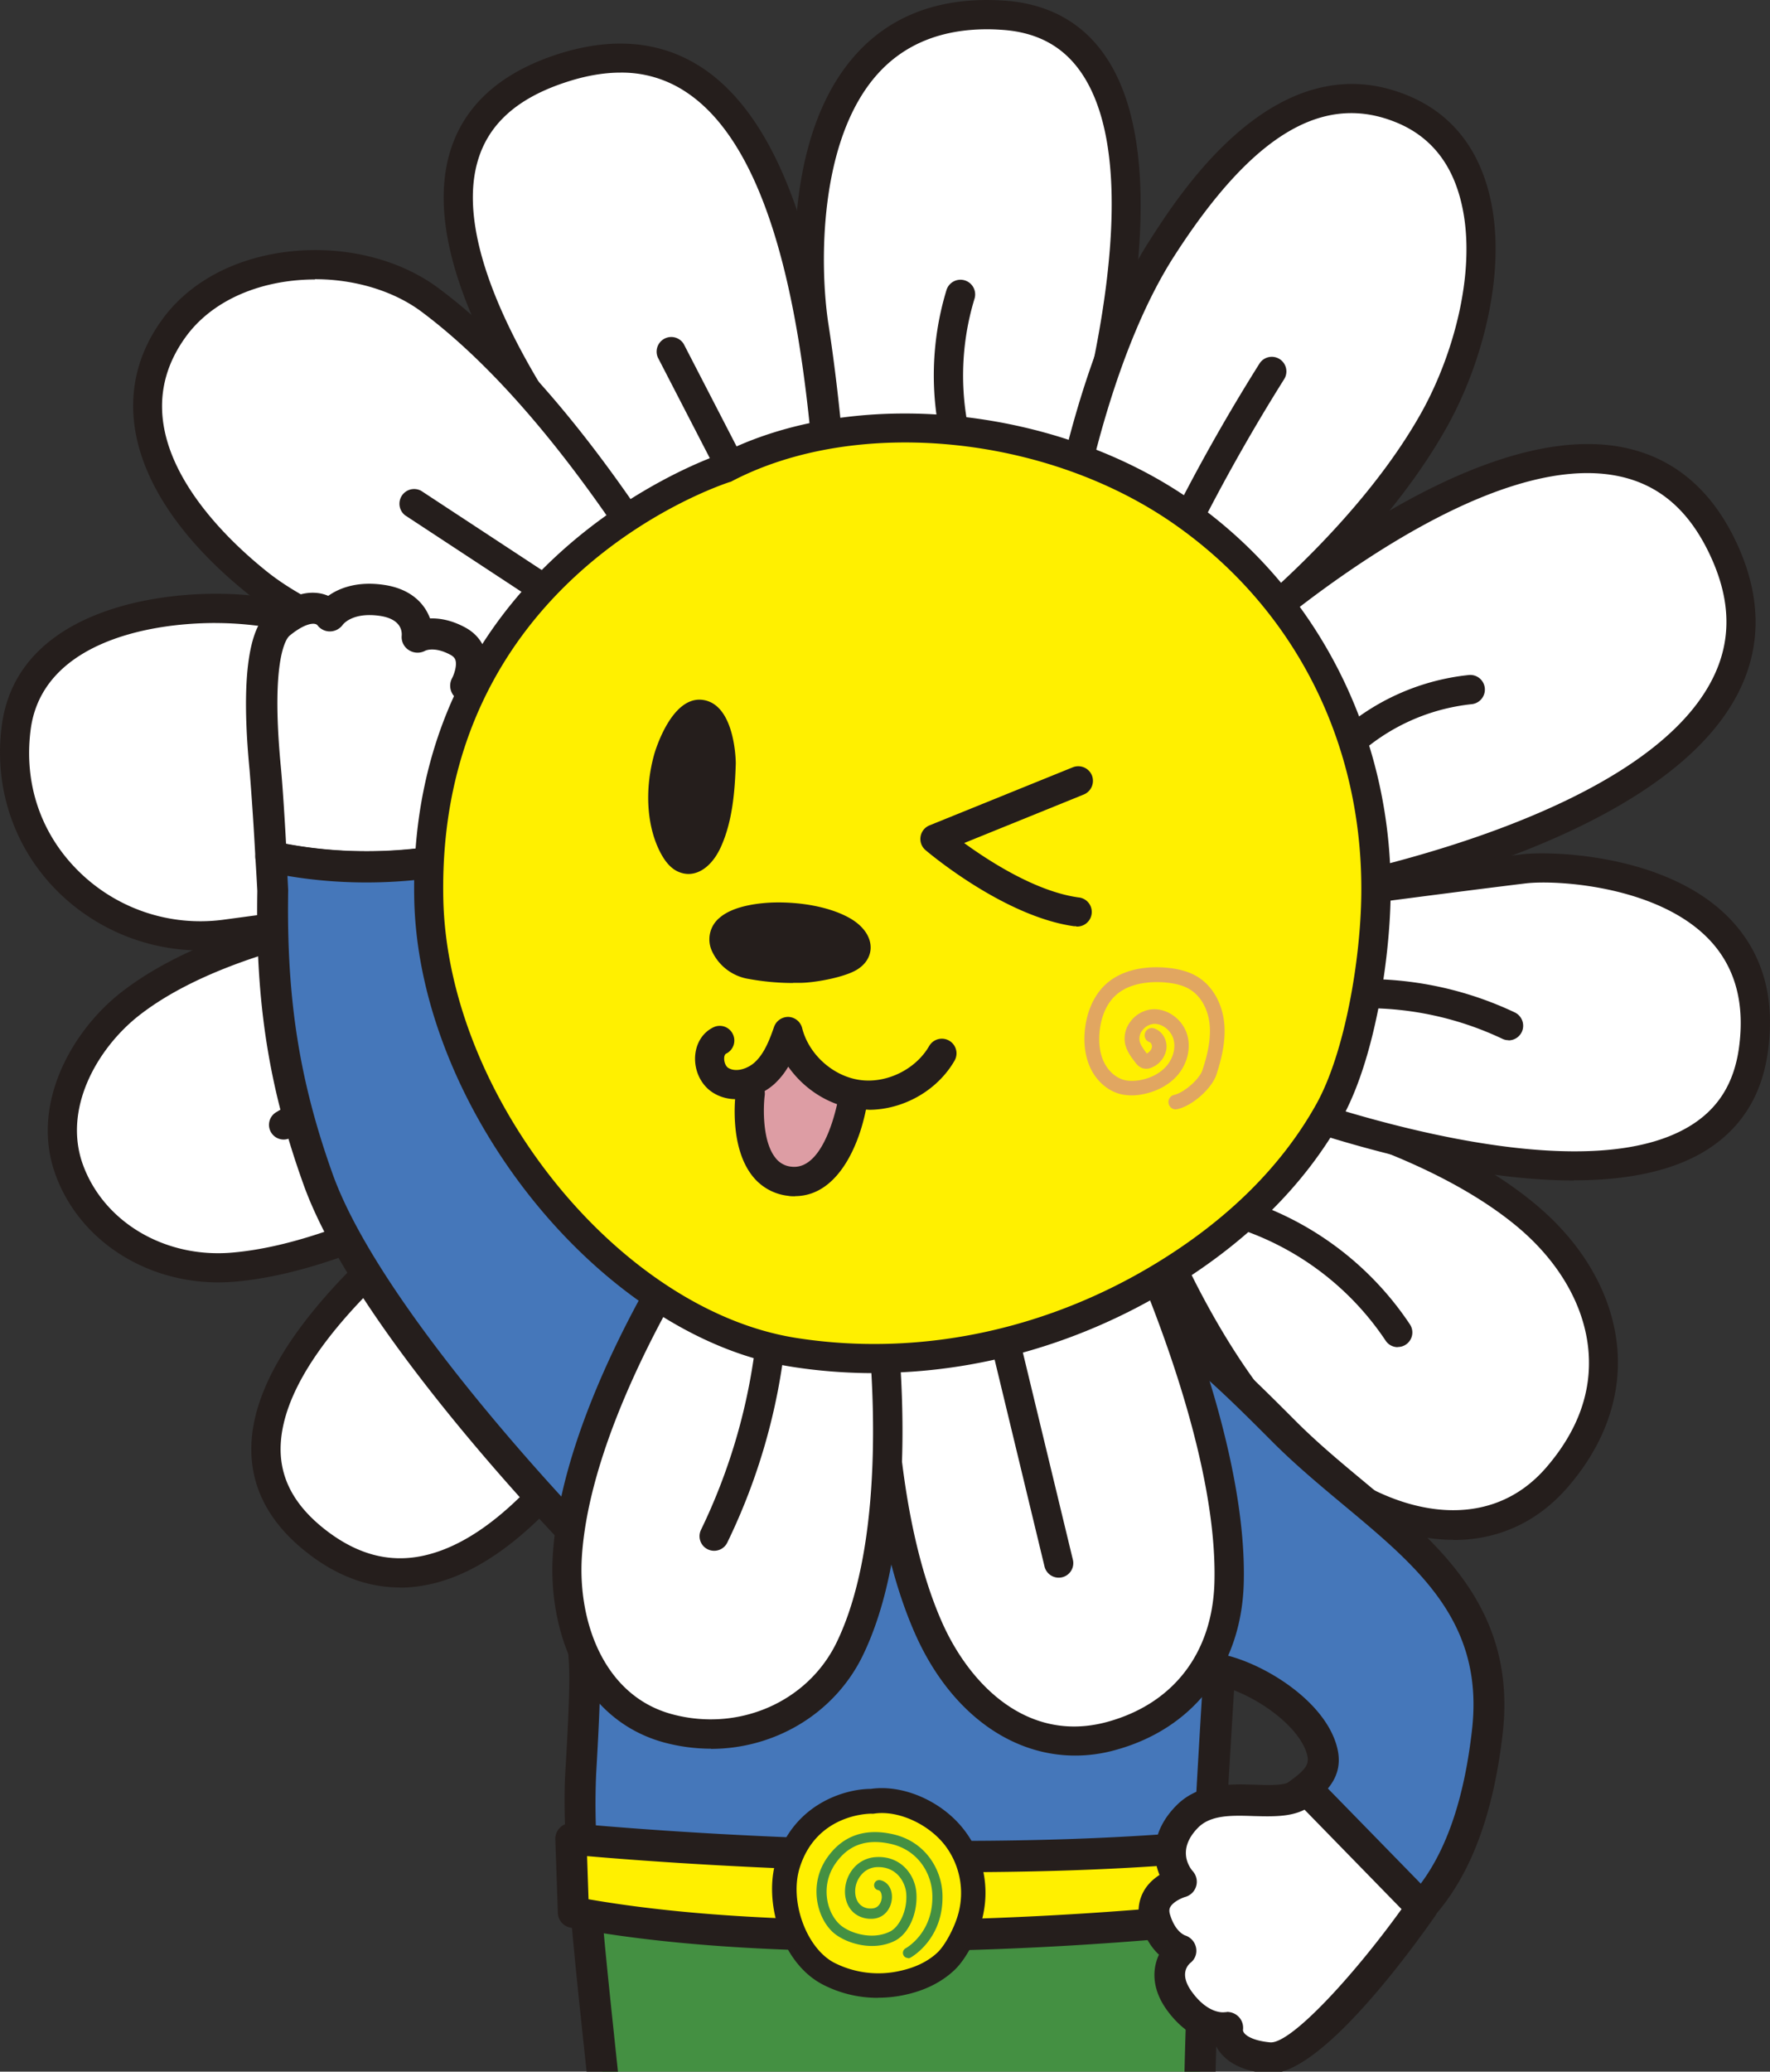 <svg width="53" height="62" fill="none" xmlns="http://www.w3.org/2000/svg"><rect width="100%" height="100%" fill="#333333" stroke="none"/><g clip-path="url(#clip0_243_8165)"><path d="M26.756 38.525s-.13 5.825 1.677 9.66c1.076 2.284 3.12 3.809 5.51 3.107 2.124-.621 3.436-2.307 3.45-4.663.026-4.747-3.418-11.35-3.418-11.35l-7.22 3.246z" fill="#fff"/><path d="M32.802 51.895c-1.923 0-3.712-1.283-4.765-3.522-1.83-3.88-1.723-9.611-1.718-9.853 0-.17.103-.322.259-.389l7.219-3.245a.438.438 0 01.566.196c.143.273 3.494 6.75 3.467 11.556-.013 2.495-1.419 4.395-3.761 5.079a4.454 4.454 0 01-1.267.183v-.005zm-5.613-13.084c0 1.189.116 5.959 1.637 9.186.866 1.842 2.633 3.563 4.993 2.875 1.98-.581 3.123-2.128 3.132-4.243.022-3.956-2.476-9.334-3.186-10.778l-6.58 2.96h.004z" fill="#251E1C"/><path d="M21.256 36.416s-3.512 5.427-3.69 9.853c-.09 2.221.915 4.532 3.123 5.082 2.235.56 4.497-.536 5.394-2.49 1.75-3.813.674-10.335.674-10.335l-5.497-2.11" fill="#fff"/><path d="M21.871 51.936a5.33 5.33 0 01-1.29-.16c-2.511-.631-3.542-3.228-3.453-5.526.179-4.493 3.614-9.848 3.762-10.072a.431.431 0 01.521-.17l5.502 2.11c.142.054.25.184.276.336.045.272 1.08 6.7-.71 10.59-.825 1.797-2.645 2.892-4.604 2.892h-.004zm-.433-14.98c-.718 1.185-3.288 5.66-3.435 9.33-.076 1.944.754 4.135 2.788 4.64 2.004.505 4.06-.443 4.89-2.249 1.486-3.236.848-8.623.678-9.834l-4.92-1.887z" fill="#251E1C"/><path d="M30.491 39.402l1.79 6.742z" fill="#fff"/><path d="M32.28 46.58a.442.442 0 01-.424-.326l-1.79-6.742a.438.438 0 11.849-.223l1.789 6.741a.439.439 0 01-.308.537.477.477 0 01-.112.013h-.004z" fill="#251E1C"/><path d="M23.513 39.598a18.166 18.166 0 01-1.566 5.977z" fill="#fff"/><path d="M21.947 46.013a.438.438 0 01-.397-.621 17.639 17.639 0 001.53-5.83.436.436 0 11.87.076 18.324 18.324 0 01-1.606 6.12.434.434 0 01-.397.255z" fill="#251E1C"/><path d="M46.624 44.215c-2.057 2.374-5.238 1.458-7.304-.3-3.44-2.927-5.35-8.636-5.35-8.636l3.824-2.383s4.948.993 7.938 3.505c2.32 1.95 3.288 5.047.888 7.814" fill="#fff"/><path d="M43.532 46.084c-1.588 0-3.23-.755-4.497-1.833-3.494-2.972-5.399-8.596-5.48-8.833a.442.442 0 01.184-.51l3.823-2.382a.44.44 0 01.317-.059c.206.04 5.095 1.047 8.13 3.6 1.436 1.206 2.297 2.74 2.422 4.322.112 1.44-.401 2.865-1.486 4.117-.972 1.122-2.181 1.583-3.422 1.583l.01-.005zm-9.026-10.621c.46 1.238 2.258 5.7 5.1 8.118 1.936 1.65 4.854 2.458 6.688.344.941-1.086 1.37-2.253 1.272-3.473-.108-1.342-.857-2.665-2.11-3.72-2.562-2.15-6.698-3.174-7.577-3.37l-3.373 2.1z" fill="#251E1C"/><path d="M17.873 32.947S3.386 41.334 9.445 46.103c6.054 4.775 11.814-9.687 11.814-9.687l-3.386-3.469z" fill="#fff"/><path d="M11.98 47.51c-.973 0-1.915-.353-2.807-1.06-1.178-.93-1.731-2.06-1.637-3.357.343-4.814 9.717-10.295 10.119-10.523a.438.438 0 01.53.072l3.383 3.469c.12.125.156.308.093.47-.156.388-3.832 9.503-8.575 10.781-.375.099-.74.152-1.107.152v-.004zm5.822-14.01c-1.584.966-9.115 5.74-9.392 9.656-.071 1.006.357 1.855 1.307 2.606 1.018.8 2.048 1.05 3.146.751 3.904-1.05 7.245-8.498 7.88-9.995L17.801 33.5z" fill="#251E1C"/><path d="M14.692 26.889s-7.26.38-10.802 3.16c-1.45 1.14-2.476 3.138-1.811 4.958.714 1.958 2.793 3.102 4.943 2.91 4.734-.425 10.856-4.971 10.856-4.971l-3.181-6.057" fill="#fff"/><path d="M6.541 38.379c-2.204 0-4.167-1.27-4.877-3.219-.767-2.092.478-4.296 1.955-5.454 3.61-2.83 10.748-3.236 11.047-3.25a.43.43 0 01.41.233l3.181 6.057a.437.437 0 01-.125.554c-.254.188-6.273 4.627-11.078 5.056a6.684 6.684 0 01-.517.023h.004zm7.897-11.033c-1.347.103-7.268.688-10.28 3.049-1.235.97-2.288 2.78-1.673 4.466.63 1.725 2.477 2.811 4.493 2.624 3.971-.353 9.048-3.764 10.329-4.667l-2.873-5.468.004-.004z" fill="#251E1C"/><path d="M16.339 20.71s-5.796-2.257-9.21-2.48c-2.489-.166-6.25.532-6.647 3.54-.5 3.804 2.81 6.652 6.237 6.192 3.82-.514 7.964-1.069 7.964-1.069l1.651-6.178" fill="#fff"/><path d="M6 28.445a6.091 6.091 0 01-4.282-1.775c-1.303-1.3-1.91-3.107-1.664-4.958.45-3.433 4.68-4.081 7.111-3.92 3.44.228 9.098 2.418 9.339 2.512.21.08.32.304.263.523l-1.65 6.178a.435.435 0 01-.367.322s-4.145.554-7.964 1.068a5.74 5.74 0 01-.785.054v-.004zm.452-9.8c-2.151 0-5.198.658-5.533 3.184-.21 1.6.29 3.102 1.414 4.224a5.187 5.187 0 004.333 1.475c3.217-.433 6.67-.898 7.674-1.032l1.472-5.512c-1.32-.492-5.894-2.128-8.709-2.316a10.028 10.028 0 00-.656-.022h.005z" fill="#251E1C"/><path d="M24.985 15.955c-.366-2.584-.437-16.513-8.24-13.89-7.804 2.625 1.82 13.635 3.154 15.2l5.086-1.31z" fill="#fff"/><path d="M19.9 17.703a.428.428 0 01-.33-.152l-.086-.099C16.183 13.6 12.457 8.248 13.448 4.64c.388-1.408 1.45-2.41 3.154-2.986 1.691-.568 3.177-.443 4.417.371 3.409 2.244 3.989 9.187 4.27 12.521.049.586.09 1.05.13 1.346a.44.44 0 01-.326.487l-5.087 1.31a.44.44 0 01-.107.014zm-1.317-15.53c-.526 0-1.093.102-1.7.308-1.436.483-2.284 1.265-2.592 2.387-.692 2.508 1.356 6.732 5.764 11.905l4.453-1.15a62.473 62.473 0 01-.09-1.005c-.267-3.196-.825-9.853-3.876-11.864a3.462 3.462 0 00-1.959-.581z" fill="#251E1C"/><path d="M31.896 15.638S37.072.868 29.982.452c-6.29-.37-5.907 7.394-5.608 9.32.299 1.928.518 4.239.611 6.183l6.911-.317z" fill="#fff"/><path d="M24.985 16.393a.44.44 0 01-.437-.416c-.099-2.02-.322-4.318-.607-6.138-.036-.219-.817-5.45 1.7-8.225 1.062-1.171 2.53-1.708 4.368-1.6 1.37.08 2.422.657 3.123 1.716 2.654 3.992-.678 13.643-.821 14.05a.427.427 0 01-.393.29l-6.91.318h-.023v.005zM29.563.876c-1.375 0-2.472.443-3.27 1.323-1.794 1.976-1.754 5.772-1.487 7.502.268 1.72.487 3.853.594 5.793l6.18-.281c.526-1.61 3.006-9.719.825-12.996-.55-.827-1.352-1.265-2.45-1.327a5.99 5.99 0 00-.397-.014h.005z" fill="#251E1C"/><path d="M36.782 19.361s4.038-3.013 6.153-6.782c1.704-3.035 2.355-7.908-.893-9.298-3.136-1.34-5.608 1.596-7.241 4.13-2.084 3.233-2.905 8.222-2.905 8.222l4.886 3.724" fill="#fff"/><path d="M36.782 19.8a.436.436 0 01-.263-.09l-4.886-3.723a.435.435 0 01-.165-.42c.036-.206.861-5.114 2.967-8.387.95-1.48 3.85-5.977 7.781-4.296 1.093.47 1.852 1.306 2.253 2.495.785 2.31-.013 5.395-1.155 7.42-2.137 3.805-6.104 6.79-6.269 6.916a.431.431 0 01-.263.085zm-4.408-4.35l4.403 3.358c.915-.73 4.034-3.344 5.774-6.442 1.044-1.86 1.784-4.658 1.088-6.71-.316-.939-.914-1.6-1.77-1.967-2.218-.948-4.351.313-6.702 3.965-1.745 2.705-2.593 6.746-2.793 7.796z" fill="#251E1C"/><path d="M39.084 26.85s16.017-2.692 12.56-10.336c-3.458-7.644-14.858 2.848-14.858 2.848l2.298 7.487z" fill="#fff"/><path d="M39.084 27.288a.44.44 0 01-.42-.309l-2.297-7.488c-.05-.16 0-.335.12-.451.294-.273 7.286-6.638 12.14-5.646 1.522.313 2.673 1.3 3.413 2.941.714 1.583.705 3.094-.035 4.484-2.486 4.676-12.426 6.393-12.85 6.464-.022 0-.049.005-.071.005zm-1.798-7.783l2.101 6.844c1.834-.362 9.82-2.128 11.846-5.945.615-1.154.615-2.37.009-3.71-.63-1.391-1.54-2.191-2.789-2.446-3.993-.818-9.99 4.22-11.172 5.252l.005.005z" fill="#251E1C"/><path d="M37.799 32.897l1.285-6.049s4.154-.554 6.554-.845c1.307-.16 7.603.192 6.862 5.436-.964 6.8-14.701 1.453-14.701 1.453" fill="#fff"/><path d="M47.124 35.329c-4.212 0-9.204-1.918-9.485-2.025a.437.437 0 01-.268-.5l1.285-6.05a.442.442 0 01.37-.343c.04-.005 4.185-.555 6.563-.845.768-.094 4.275-.045 6.184 1.904 1.004 1.028 1.397 2.383 1.16 4.028-.187 1.337-.843 2.338-1.94 2.986-1.044.613-2.41.84-3.864.84l-.005.005zm-8.816-2.714c1.678.604 8.968 3.04 12.243 1.114.87-.51 1.365-1.279 1.517-2.352.192-1.363-.116-2.467-.92-3.29-1.543-1.578-4.537-1.757-5.456-1.65-1.994.242-5.242.671-6.246.805l-1.142 5.373h.004z" fill="#251E1C"/><path d="M19.899 17.265c-.522-.795-3.395-5.574-7.023-8.283-2.163-1.614-6.04-1.408-7.674.85-1.998 2.762.183 5.748 2.517 7.621 2.69 2.155 8.62 3.259 8.62 3.259l3.56-3.447z" fill="#fff"/><path d="M16.339 21.15c-.027 0-.054 0-.08-.01-.246-.044-6.068-1.148-8.812-3.348-3.387-2.713-4.36-5.784-2.597-8.22.767-1.064 2.026-1.775 3.538-2.008 1.727-.263 3.503.134 4.747 1.064 2.258 1.685 4.6 4.421 6.96 8.136l.166.26a.436.436 0 01-.063.554l-3.56 3.446a.432.432 0 01-.304.126h.005zM9.428 8.364a6.13 6.13 0 00-.906.068c-1.28.196-2.333.782-2.963 1.654-2.097 2.9 1.004 5.878 2.437 7.022 2.288 1.833 7.12 2.906 8.209 3.125l3.137-3.04c-2.298-3.603-4.56-6.254-6.724-7.867-.835-.622-1.999-.97-3.186-.97l-.004.008z" fill="#251E1C"/><path d="M35.403 15.88a56.44 56.44 0 012.677-4.757z" fill="#fff"/><path d="M35.403 16.317a.435.435 0 01-.393-.635 56.187 56.187 0 012.7-4.796.437.437 0 11.74.465 56.322 56.322 0 00-2.659 4.72.44.44 0 01-.393.242l.005.004z" fill="#251E1C"/><path d="M40.262 22.364a6.484 6.484 0 013.76-1.725z" fill="#fff"/><path d="M40.261 22.804a.423.423 0 01-.316-.139.443.443 0 01.017-.621 6.903 6.903 0 014.016-1.842.437.437 0 01.482.389.44.44 0 01-.388.483 6.014 6.014 0 00-3.503 1.609.433.433 0 01-.299.12h-.009z" fill="#251E1C"/><path d="M39.343 29.857a9.966 9.966 0 015.831.836z" fill="#fff"/><path d="M45.17 31.131a.413.413 0 01-.188-.044 9.531 9.531 0 00-5.572-.796.435.435 0 01-.5-.362.439.439 0 01.362-.5 10.415 10.415 0 016.085.87.442.442 0 01.21.587.442.442 0 01-.397.25v-.005z" fill="#251E1C"/><path d="M36.527 36.156a8.96 8.96 0 015.328 3.724z" fill="#fff"/><path d="M41.855 40.317a.432.432 0 01-.366-.197 8.505 8.505 0 00-5.064-3.54.438.438 0 11.2-.854 9.355 9.355 0 015.591 3.907.436.436 0 01-.366.68l.005.004z" fill="#251E1C"/><path d="M18.078 36.733a3186.123 3186.123 0 00-4.064 3.84z" fill="#fff"/><path d="M14.014 41.011a.438.438 0 01-.299-.756l4.065-3.84a.438.438 0 01.602.635l-4.064 3.84a.433.433 0 01-.3.121h-.004z" fill="#251E1C"/><path d="M14.638 30.947a26.428 26.428 0 00-6.148 2.718z" fill="#fff"/><path d="M8.49 34.104a.44.44 0 01-.227-.814 27.041 27.041 0 016.25-2.763.44.44 0 01.545.295.44.44 0 01-.294.546 26.127 26.127 0 00-6.05 2.673.412.412 0 01-.223.063z" fill="#251E1C"/><path d="M15.035 23.42c-1.543-.55-4.243-1.082-6.897-.81z" fill="#fff"/><path d="M15.036 23.857a.427.427 0 01-.148-.026c-1.485-.528-4.136-1.051-6.706-.787a.437.437 0 11-.085-.872c2.713-.277 5.44.246 7.086.832a.436.436 0 01-.143.85l-.004.003z" fill="#251E1C"/><path d="M16.7 17.9c-1.441-.948-2.887-1.896-4.328-2.843z" fill="#fff"/><path d="M16.7 18.337a.443.443 0 01-.241-.071l-4.328-2.843a.44.44 0 01.482-.733l4.328 2.843a.44.44 0 01-.241.804z" fill="#251E1C"/><path d="M21.88 13.97l-1.794-3.474z" fill="#fff"/><path d="M21.88 14.408a.434.434 0 01-.389-.237l-1.793-3.473a.438.438 0 01.776-.402l1.793 3.473a.438.438 0 01-.388.64z" fill="#251E1C"/><path d="M28.693 13.433a8.268 8.268 0 01.062-4.622z" fill="#fff"/><path d="M28.693 13.871a.433.433 0 01-.42-.322 8.769 8.769 0 01.068-4.868.438.438 0 11.839.26 7.891 7.891 0 00-.063 4.376.44.44 0 01-.303.541c-.04.009-.08.018-.116.018l-.005-.005z" fill="#251E1C"/><path d="M36.005 65.732c-.196-1.216-.044-5.565.165-9.655-5.5 1.068-14.835.062-18.73-.42.201 3.267.813 7.746 1.013 10.858 1.473.37 3.78.804 6.157.67.491-2.275.91-4.233.91-4.233l2.98.103s1.286 2.731 2.16 4.792c.036.09.08.192.125.3 1.245-.148 3.101-.546 5.43-1.556a14.745 14.745 0 01-.21-.859z" fill="#449042"/><path d="M30.785 68.614a.47.47 0 01-.433-.29l-.125-.295a161.097 161.097 0 00-2.03-4.515l-2.306-.08c-.148.679-.469 2.18-.83 3.853a.46.46 0 01-.429.366c-2.422.139-4.76-.3-6.295-.684a.467.467 0 01-.352-.424c-.094-1.498-.286-3.282-.487-5.173-.21-1.962-.424-3.992-.526-5.686a.47.47 0 01.522-.496c4.738.585 13.456 1.421 18.587.425a.467.467 0 01.553.482c-.339 6.675-.28 8.883-.17 9.558.01.058.05.237.201.814a.47.47 0 01-.267.55c-2.445 1.054-4.373 1.448-5.56 1.586h-.053v.01zm-5.265-6.133h.018l2.98.103a.47.47 0 01.406.268 158.8 158.8 0 012.155 4.779c1.071-.157 2.642-.514 4.582-1.319a7.015 7.015 0 01-.116-.51c-.165-1.01-.12-4.094.13-9.168-5.095.822-13.02.111-17.735-.447.111 1.55.303 3.344.486 5.083.188 1.756.362 3.428.464 4.868 1.383.326 3.324.657 5.336.594.46-2.119.835-3.88.835-3.88a.468.468 0 01.455-.371h.004z" fill="#251E1C"/><path d="M13.51 25.717c.058-.429.098-.791.089-.885-.116-1.046 1.628-1.4 1.606-2.825-.022-1.426-1.258-1.484-1.258-1.484s.522-.93-.232-1.337c-.754-.407-1.218-.116-1.218-.116s.116-.93-1.049-1.104c-1.16-.175-1.57.465-1.57.465s-.464-.64-1.513.232c-.656.55-.575 2.763-.424 4.336.054.56.125 1.766.179 2.647 1.196.263 3.105.491 5.39.076" fill="#fff"/><path d="M10.98 26.416c-1.205 0-2.217-.152-2.967-.317a.466.466 0 01-.366-.43 92.418 92.418 0 00-.174-2.623c-.379-3.93.353-4.538.594-4.74.513-.424 1-.611 1.445-.558.12.014.223.045.317.085.344-.246.901-.447 1.686-.326.79.12 1.2.558 1.361 1.001.277-.009.638.045 1.058.273.303.165.513.416.602.728.071.242.058.488.018.693.535.224 1.098.751 1.115 1.806.014.962-.58 1.52-1.057 1.972-.37.348-.58.563-.553.813.009.094.013.242-.09.997a.464.464 0 01-.379.398 14.64 14.64 0 01-2.61.237v-.009zm-2.418-1.158a13.38 13.38 0 004.524.058c.04-.344.045-.429.045-.447-.08-.71.41-1.17.843-1.578.415-.389.772-.724.763-1.274-.014-.898-.63-1.01-.817-1.023a.466.466 0 01-.383-.246.477.477 0 010-.452c.053-.098.151-.366.102-.536-.013-.045-.044-.103-.147-.161-.482-.26-.754-.13-.767-.12a.483.483 0 01-.491-.028.46.46 0 01-.205-.433c.008-.139-.027-.492-.652-.586-.82-.12-1.102.25-1.115.268a.48.48 0 01-.38.197.465.465 0 01-.379-.188c-.089-.094-.397-.044-.834.318-.062.049-.58.59-.259 3.93.05.518.116 1.555.156 2.301h-.004z" fill="#251E1C"/><path d="M38.473 42.862c-2.07-2.07-3.922-3.876-6.67-4.783l-11.297.353c-1.95-.96-3.628-1.752-5.684-5.767-.902-1.765-1.196-4.04-1.428-6.195.036-.25.076-.51.107-.751a13.763 13.763 0 01-5.39-.076c.032.585.058 1.028.058 1.028-.058 3.442.384 5.9 1.357 8.618 1.575 4.39 8.035 10.975 8.035 10.975-.272 4.837.138 1.645-.17 6.795-.04.698-.017 1.592.04 2.593 3.9.483 13.234 1.484 18.73.42.117-2.325.25-4.564.349-6.102 1.146.237 2.815 1.301 3.083 2.472.267 1.167-1.544 1.364-2.775 2.986a2.538 2.538 0 00-.33.577c-.594 1.448.602 2.857 2.49 2.718 4.215-.309 5.237-4.122 5.55-6.902.513-4.533-3.307-6.196-6.069-8.963" fill="#4577BA"/><path d="M38.736 59.204c-1.017 0-1.91-.407-2.427-1.122a2.252 2.252 0 01-.428-1.48c-5.292.912-13.823.094-18.503-.482a.468.468 0 01-.41-.439c-.067-1.113-.08-1.98-.04-2.65.156-2.602.124-3.05.093-3.483-.031-.438-.058-.885.063-3.102-.995-1.029-6.519-6.876-7.996-10.997-1.04-2.897-1.44-5.44-1.383-8.784 0 0-.022-.43-.058-.997a.473.473 0 01.567-.488c1.156.255 2.998.474 5.207.072a.466.466 0 01.544.523c-.031.224-.067.465-.098.702.227 2.114.522 4.314 1.37 5.972 1.95 3.809 3.462 4.569 5.367 5.512l11.18-.349c.059 0 .108.005.162.023 2.93.965 4.925 2.964 6.853 4.895.633.634 1.334 1.22 2.012 1.783 2.266 1.887 4.609 3.84 4.185 7.56-.522 4.6-2.534 7.063-5.983 7.318-.094.009-.192.009-.286.009l.01.004zm-1.878-2.798c-.103.402-.031.795.21 1.126.37.514 1.075.787 1.887.724 2.976-.219 4.653-2.342 5.122-6.486.366-3.219-1.589-4.85-3.855-6.737-.696-.581-1.415-1.18-2.08-1.842-1.918-1.922-3.73-3.737-6.406-4.644l-11.212.348a.48.48 0 01-.223-.049l-.076-.036c-1.91-.943-3.717-1.832-5.818-5.936-.928-1.815-1.24-4.135-1.477-6.357v-.116c.004-.04.013-.08.018-.125-1.74.236-3.235.125-4.341-.063l.022.43c-.054 3.254.335 5.703 1.33 8.488 1.52 4.243 7.865 10.742 7.928 10.805a.475.475 0 01.134.353c-.134 2.338-.103 2.772-.076 3.192.031.483.062.943-.094 3.603a20.78 20.78 0 00.018 2.15c4.698.568 12.814 1.31 17.842.443.13-2.463.263-4.636.33-5.74a.464.464 0 01.563-.425c1.2.246 3.114 1.395 3.444 2.826.223.974-.531 1.488-1.258 1.98-.37.25-.781.528-1.16.899.022-.01.04-.014.062-.023a.465.465 0 01.593.29.468.468 0 01-.29.595c-.347.121-.736.233-1.15.327h.013zm.094-5.82c-.063 1.023-.157 2.543-.25 4.264.522-.59 1.097-.983 1.575-1.305.75-.506.941-.689.87-.997-.174-.765-1.236-1.592-2.2-1.963h.005z" fill="#251E1C"/><path d="M17.093 55.034s10.404 1.05 19.274.205l.103 2.155s-11.355 1.323-19.297-.165l-.076-2.2-.004.005z" fill="#FFF000"/><path d="M26.363 58.4c-3.082 0-6.41-.17-9.28-.71a.463.463 0 01-.379-.443l-.076-2.2a.473.473 0 01.147-.357.462.462 0 01.366-.125c.103.009 10.463 1.032 19.18.206a.468.468 0 01.51.442l.102 2.16a.466.466 0 01-.41.486c-.072.01-4.734.541-10.16.541zm-8.74-1.56c6.884 1.198 16.25.353 18.36.139l-.058-1.23c-7.558.653-16.147-.009-18.346-.2l.044 1.291z" fill="#251E1C"/><path d="M26.35 39.035s-.258 5.82 1.46 9.696c1.021 2.307 3.03 3.876 5.439 3.232 2.137-.572 3.484-2.23 3.551-4.582.134-4.747-3.159-11.426-3.159-11.426l-7.29 3.085" fill="#fff"/><path d="M32.191 52.54c-1.963 0-3.76-1.332-4.783-3.63-1.74-3.92-1.508-9.652-1.494-9.893a.44.44 0 01.267-.384l7.29-3.085c.215-.09.46 0 .563.21.138.277 3.342 6.83 3.208 11.632-.072 2.494-1.521 4.363-3.877 4.993a4.427 4.427 0 01-1.17.157h-.004zM26.78 39.33c-.022 1.19-.017 5.959 1.428 9.222.825 1.86 2.552 3.621 4.926 2.986 1.99-.536 3.167-2.056 3.23-4.17.111-3.952-2.267-9.388-2.94-10.845l-6.644 2.811v-.004z" fill="#251E1C"/><path d="M20.903 36.805s-3.632 5.346-3.913 9.763c-.139 2.217.812 4.55 3.007 5.154 2.222.608 4.506-.438 5.448-2.365 1.838-3.768.905-10.317.905-10.317l-5.447-2.235z" fill="#fff"/><path d="M21.287 52.335a5.46 5.46 0 01-1.406-.188c-2.498-.684-3.471-3.308-3.328-5.606.28-4.488 3.837-9.763 3.984-9.982a.44.44 0 01.526-.16l5.448 2.234a.437.437 0 01.268.345c.04.272.928 6.723-.946 10.572-.848 1.739-2.637 2.79-4.551 2.79l.005-.005zm-.22-14.989c-.744 1.171-3.412 5.583-3.644 9.25-.12 1.94.66 4.148 2.686 4.702 1.994.545 4.069-.353 4.939-2.137 1.557-3.2 1.04-8.6.896-9.817l-4.88-1.998h.004z" fill="#251E1C"/><path d="M30.067 39.996c.545 2.262 1.093 4.52 1.638 6.782z" fill="#fff"/><path d="M31.7 47.216a.438.438 0 01-.424-.336L29.64 40.1a.435.435 0 01.321-.528.434.434 0 01.526.322l1.638 6.782a.435.435 0 01-.424.54z" fill="#251E1C"/><path d="M23.085 40.037a18.135 18.135 0 01-1.7 5.937z" fill="#fff"/><path d="M21.385 46.411a.436.436 0 01-.393-.63 17.626 17.626 0 001.66-5.794.437.437 0 11.87.094 18.353 18.353 0 01-1.744 6.084.436.436 0 01-.393.246z" fill="#251E1C"/><path d="M12.836 26.898c.12 5.816 5.194 12.669 10.927 13.572 3.819.603 7.727-.264 11.038-2.267 2.039-1.233 3.82-2.852 4.988-4.935.932-1.663 1.388-4.578 1.41-6.486.053-4.573-2.035-8.825-5.778-11.444-3.743-2.62-9.65-3.438-13.702-1.328 0 0-9.084 2.906-8.883 12.892" fill="#FFF000"/><path d="M26.177 41.095c-.83 0-1.66-.063-2.476-.192-5.68-.899-11.168-7.698-11.297-13.997-.201-9.857 8.486-13.076 9.146-13.304 3.993-2.06 10.061-1.475 14.126 1.373 3.792 2.655 6.023 7.067 5.965 11.806-.027 2.012-.495 4.962-1.463 6.696-1.116 1.99-2.847 3.706-5.145 5.097-2.73 1.654-5.804 2.516-8.856 2.516v.005zM13.274 26.888c.12 5.923 5.251 12.311 10.56 13.152 3.628.572 7.443-.21 10.744-2.209 2.164-1.31 3.793-2.919 4.832-4.778.857-1.53 1.33-4.319 1.352-6.281.054-4.515-1.98-8.552-5.59-11.078-3.828-2.682-9.526-3.24-13.251-1.296a.209.209 0 01-.067.027c-.357.116-8.772 2.932-8.58 12.463z" fill="#251E1C"/><path d="M35.206 33.202a.22.22 0 01-.05-.434c.3-.067.76-.47.849-.742.13-.393.254-.863.219-1.328-.036-.46-.246-.858-.558-1.063-.205-.139-.468-.21-.834-.237-.353-.023-1.013 0-1.437.402-.259.241-.424.621-.469 1.073-.035.353.01.67.134.92.134.278.38.484.638.537.12.023.255.023.415 0 .344-.058.634-.214.821-.433.201-.237.281-.555.197-.819-.085-.263-.357-.46-.603-.433a.479.479 0 00-.325.197.39.39 0 00-.08.308c.026.13.129.264.218.38.085-.05.138-.116.151-.188.01-.062-.022-.138-.07-.152a.216.216 0 01-.135-.277.215.215 0 01.277-.134c.25.085.406.367.357.644a.72.72 0 01-.428.523.389.389 0 01-.228.035c-.147-.022-.232-.134-.272-.187-.112-.148-.255-.327-.304-.559a.828.828 0 01.157-.657.915.915 0 01.638-.371c.45-.04.91.277 1.057.737.13.403.018.89-.281 1.234-.254.295-.638.5-1.08.577a1.579 1.579 0 01-.58 0c-.392-.08-.745-.371-.941-.774-.156-.326-.219-.724-.174-1.157.058-.555.272-1.033.607-1.35.406-.385 1.035-.568 1.766-.519.438.031.781.13 1.049.309.424.281.705.8.754 1.394.044.55-.103 1.091-.237 1.502-.138.416-.713.93-1.164 1.033-.018 0-.031.004-.05.004l-.004.005z" fill="#E1A661"/><path d="M32.222 27.72h-.062c-2.102-.296-4.355-2.2-4.449-2.28a.439.439 0 01.12-.738l4.293-1.739a.442.442 0 01.571.241.443.443 0 01-.241.573l-3.583 1.453c.768.558 2.16 1.452 3.418 1.627a.437.437 0 01-.058.872l-.009-.01z" fill="#251E1C"/><path d="M25.543 32.906s-.389 2.629-1.888 2.45c-1.499-.179-1.187-2.615-1.187-2.615l1.13-1.878s1.23 2.092 1.945 2.043z" fill="#DD9DA4"/><path d="M23.803 35.802c-.067 0-.134 0-.2-.013a1.579 1.579 0 01-1.08-.604c-.679-.867-.514-2.333-.491-2.499a.436.436 0 11.865.108c-.044.348-.071 1.359.317 1.85a.68.68 0 00.49.273c1.031.112 1.402-2.056 1.402-2.079a.438.438 0 11.866.125c-.161 1.082-.795 2.835-2.17 2.835v.004z" fill="#251E1C"/><path d="M42.573 57.081s-3.23 4.631-4.587 4.502c-1.356-.125-1.231-.908-1.231-.908s-.74.161-1.437-.786c-.696-.948.045-1.525.045-1.525s-.536-.125-.777-.947c-.24-.823.786-1.11.786-1.11s-.835-.916.165-1.94c1-1.023 2.909-.017 3.57-.84l3.47 3.554h-.004z" fill="#fff"/><path d="M38.032 62.053h-.085c-.66-.062-1.138-.277-1.415-.634a1.075 1.075 0 01-.16-.282c-.415-.072-.95-.327-1.42-.966-.472-.643-.45-1.242-.249-1.672-.205-.192-.415-.487-.553-.943a1.209 1.209 0 01.09-.943c.12-.224.302-.385.48-.5-.218-.537-.245-1.31.492-2.066.669-.688 1.615-.657 2.373-.635.513.018 1 .031 1.165-.174a.47.47 0 01.696-.036l3.471 3.554a.47.47 0 01.05.594c-.782 1.118-3.405 4.703-4.927 4.703h-.008zm-1.29-1.841c.125 0 .25.049.34.138a.47.47 0 01.137.402c0 .13.25.318.813.371.61.054 2.476-1.962 3.935-3.987l-2.905-2.977c-.433.223-.981.205-1.517.192-.665-.022-1.294-.04-1.677.353-.67.688-.206 1.234-.152 1.297a.472.472 0 01-.223.769c-.107.03-.366.147-.45.303-.023.04-.045.103-.01.22.156.527.442.625.455.63a.485.485 0 01.326.366.457.457 0 01-.165.452c-.107.09-.33.366.045.876.49.67.954.608.972.604.023 0 .05-.005.072-.005l.004-.005z" fill="#251E1C"/><path d="M23.594 55.784c-.348 1.109.174 2.736 1.204 3.277a3.29 3.29 0 002.24.277c.464-.103.906-.295 1.263-.617.285-.254.553-.777.683-1.14a2.73 2.73 0 00-.366-2.543c-.545-.738-1.611-1.27-2.517-1.131 0 0-1.91-.031-2.507 1.877z" fill="#FFF000"/><path d="M26.293 59.79a3.561 3.561 0 01-1.665-.402c-1.253-.657-1.767-2.503-1.387-3.715.53-1.694 2.066-2.136 2.833-2.136.995-.143 2.186.393 2.837 1.283.607.822.763 1.9.415 2.883-.111.317-.401.952-.785 1.292-.375.34-.856.577-1.428.702-.276.062-.553.09-.825.09l.005.004zm-.201-5.511c-.107 0-1.647.026-2.146 1.618-.313.997.196 2.4 1.026 2.839a2.919 2.919 0 001.99.245c.446-.098.816-.277 1.093-.532.223-.2.464-.657.58-.987a2.354 2.354 0 00-.312-2.2c-.491-.666-1.437-1.1-2.16-.983-.022 0-.04.004-.062 0h-.01z" fill="#251E1C"/><path d="M27.19 58.598a.147.147 0 01-.135-.08.156.156 0 01.063-.21c.036-.019.848-.484.798-1.628-.026-.613-.423-1.314-1.249-1.498-.727-.16-1.267.032-1.655.595-.437.635-.277 1.43.125 1.81.28.264.981.492 1.521.215.259-.13.518-.604.478-1.136-.027-.34-.295-.827-.906-.786a.635.635 0 00-.446.237.755.755 0 00-.174.554c.035.362.303.47.517.443.206-.018.268-.215.277-.327 0-.094-.027-.206-.107-.219a.151.151 0 01-.12-.179.151.151 0 01.178-.12c.223.044.366.259.352.536-.013.273-.192.581-.549.617-.37.036-.794-.17-.852-.715a1.087 1.087 0 01.241-.783.945.945 0 01.66-.344c.75-.058 1.192.51 1.232 1.069.045.608-.227 1.224-.642 1.434-.674.34-1.517.063-1.87-.268-.49-.465-.696-1.44-.17-2.203.46-.667 1.125-.908 1.973-.72.986.219 1.459 1.055 1.49 1.783.053 1.342-.915 1.891-.96 1.914a.14.14 0 01-.07.018v-.01z" fill="#449042"/><path d="M26.003 33.21a2.83 2.83 0 01-.388-.027c-.812-.116-1.544-.595-2.012-1.26a2.261 2.261 0 01-.41.513c-.46.42-1.246.649-1.852.26-.344-.22-.55-.64-.527-1.078.023-.389.223-.715.544-.871a.434.434 0 01.585.2.436.436 0 01-.2.586c-.05.023-.059.108-.059.134-.004.117.045.242.12.291.228.143.58.031.795-.165.29-.264.45-.689.58-1.064a.448.448 0 01.433-.295.443.443 0 01.406.33c.196.787.919 1.44 1.722 1.556.803.116 1.677-.313 2.083-1.015a.437.437 0 11.759.439c-.522.903-1.544 1.47-2.575 1.47l-.004-.004zm-2.026-4.224c.437-.01 1.205-.17 1.468-.34.375-.242.16-.6-.263-.818-.5-.264-1.254-.402-1.99-.38-.536.013-1.098.125-1.357.349a.407.407 0 00-.116.505c.098.228.357.5.781.572a6.93 6.93 0 001.481.112" fill="#251E1C"/><path d="M23.745 29.419a7.44 7.44 0 01-1.321-.121 1.464 1.464 0 01-1.102-.827.835.835 0 01.227-1.006c.442-.384 1.285-.447 1.63-.456.829-.018 1.645.139 2.203.434.42.219.67.54.687.876.01.157-.035.46-.388.688-.366.237-1.25.398-1.69.407h-.237l-.01.005zm-.42-1.547h-.12c-.571.013-.964.139-1.089.246.05.13.201.286.455.33a6.54 6.54 0 001.397.104c.366-.005.941-.135 1.178-.238a.704.704 0 00-.165-.107c-.398-.21-1.027-.335-1.66-.335h.004zM21.6 22.838c-.027.8-.094 1.628-.398 2.32-.143.327-.406.644-.682.55-.148-.049-.264-.205-.348-.366-.402-.751-.402-1.775-.166-2.633.112-.394.545-1.422 1.009-1.323.464.098.598 1.148.584 1.452z" fill="#251E1C"/><path d="M20.617 26.156a.75.75 0 01-.236-.04c-.237-.076-.428-.269-.594-.577-.419-.782-.495-1.887-.2-2.955.004-.018.517-1.842 1.517-1.627.923.197.928 1.873.928 1.89-.027.841-.099 1.722-.438 2.482-.232.523-.597.827-.981.827h.004zm.322-4.327c-.161.13-.41.603-.518.988-.232.844-.183 1.73.13 2.315.03.063.062.103.08.13a.953.953 0 00.178-.282c.277-.621.335-1.404.362-2.159.009-.3-.107-.832-.232-.992z" fill="#251E1C"/></g><defs><clipPath id="clip0_243_8165"><path fill="#fff" d="M0 0h53v62H0z"/></clipPath></defs></svg>